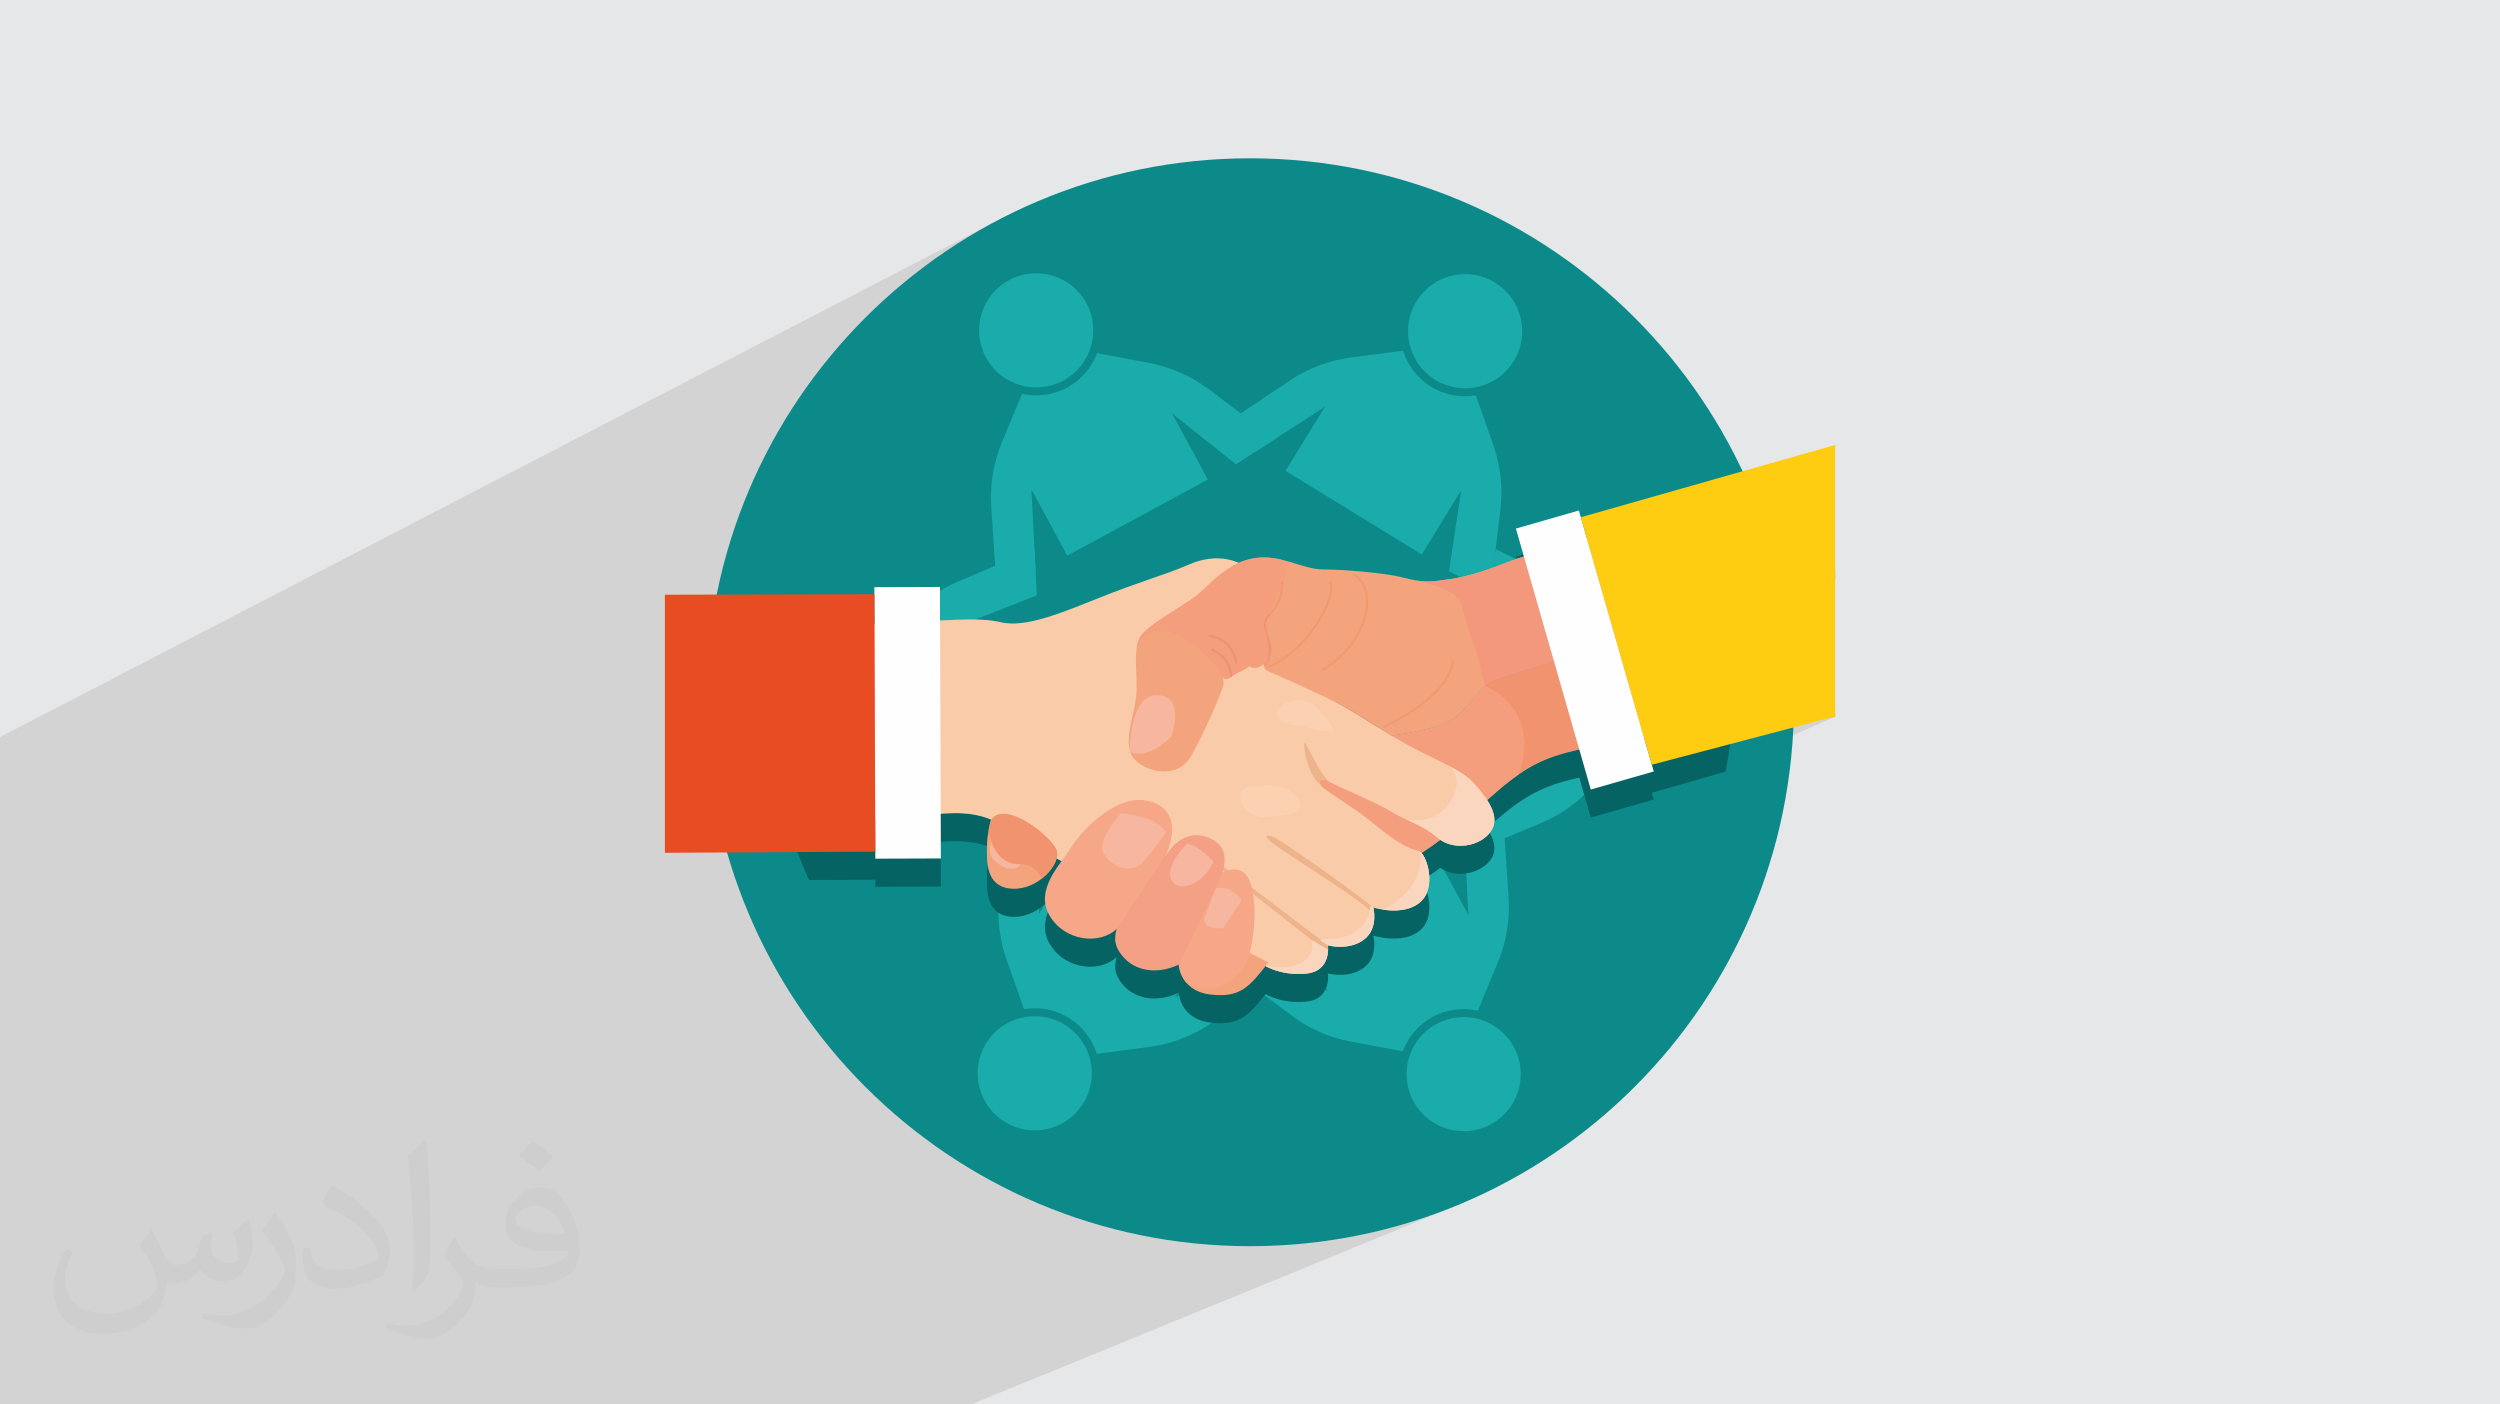 <?xml version="1.0" encoding="UTF-8"?>
<!DOCTYPE svg PUBLIC "-//W3C//DTD SVG 1.1//EN" "http://www.w3.org/Graphics/SVG/1.1/DTD/svg11.dtd">
<!-- Creator: CorelDRAW 2020 (64-Bit) -->
<svg xmlns="http://www.w3.org/2000/svg" xml:space="preserve" width="94.192mm" height="52.917mm" version="1.1" style="shape-rendering:geometricPrecision; text-rendering:geometricPrecision; image-rendering:optimizeQuality; fill-rule:evenodd; clip-rule:evenodd"
viewBox="0 0 9404.92 5283.66"
 xmlns:xlink="http://www.w3.org/1999/xlink"
 xmlns:xodm="http://www.corel.com/coreldraw/odm/2003">
 <defs>
  <style type="text/css">
   <![CDATA[
    .fil0 {fill:#E6E7E8}
    .fil20 {fill:#FEFEFE;fill-rule:nonzero}
    .fil21 {fill:#FECD12;fill-rule:nonzero}
    .fil10 {fill:#FBD6BF;fill-rule:nonzero}
    .fil19 {fill:#FBD1B2;fill-rule:nonzero}
    .fil8 {fill:#FACBA9;fill-rule:nonzero}
    .fil15 {fill:#F6B69F;fill-rule:nonzero}
    .fil12 {fill:#F5A788;fill-rule:nonzero}
    .fil11 {fill:#F4A47D;fill-rule:nonzero}
    .fil13 {fill:#F4A084;fill-rule:nonzero}
    .fil7 {fill:#F49E7D;fill-rule:nonzero}
    .fil14 {fill:#F3987C;fill-rule:nonzero}
    .fil6 {fill:#F2936F;fill-rule:nonzero}
    .fil22 {fill:#E84C22;fill-rule:nonzero}
    .fil16 {fill:#F19A70;fill-rule:nonzero}
    .fil17 {fill:#ED9370;fill-rule:nonzero}
    .fil18 {fill:#EFB894;fill-rule:nonzero}
    .fil9 {fill:#EDB38B;fill-rule:nonzero}
    .fil4 {fill:#19ACAB;fill-rule:nonzero}
    .fil3 {fill:#0C8A8A;fill-rule:nonzero}
    .fil5 {fill:#066363;fill-rule:nonzero}
    .fil2 {fill:#373435;fill-opacity:0.031}
    .fil1 {fill:#2B2A29;fill-opacity:0.102}
   ]]>
  </style>
 </defs>
 <g id="Layer_x0020_1">
  <polygon class="fil0" points="-0,0 9404.92,0 9404.92,5283.66 -0,5283.66 "/>
  <polygon class="fil1" points="3.01,5283.66 -0,5283.66 -0,5280.69 -0,5260.13 -0,5251.9 -0,5251.24 -0,5249.85 -0,5230.4 -0,5224.9 -0,5222.18 -0,5206.28 -0,5203.48 -0,5203.37 -0,5201.07 -0,5199.74 -0,5198.25 -0,5196.07 -0,5193.79 -0,5190.98 -0,5190.93 -0,5185.19 -0,5185.18 -0,5185.13 -0,5184.81 -0,5184.75 -0,5182.86 -0,5182.8 -0,5181.9 -0,5180.23 -0,5180.09 -0,5178.9 -0,5177.02 -0,5175.66 -0,5173.66 -0,5172.17 -0,5171.18 -0,5170 -0,5168.45 -0,5166.02 -0,5164.47 -0,5161.66 -0,5160.28 -0,5151.35 -0,5149.82 -0,5146.66 -0,5144.77 -0,5143.18 -0,5141.82 -0,5139.96 -0,5124.03 -0,5121.03 -0,5120.64 -0,5116.05 -0,5116.02 -0,5115.57 -0,5107.06 -0,5107.05 -0,5106.68 -0,5102.76 -0,5098.58 -0,5098.57 -0,5098.56 -0,5098.11 -0,5096.6 -0,5095.3 -0,5093.42 -0,5089.63 -0,5067.71 -0,5051.93 -0,5050.55 -0,5049.04 -0,5036.91 -0,5036.85 -0,5035.43 -0,5032.23 -0,5031.24 -0,5026.92 -0,5019.04 -0,5013.42 -0,5002.27 -0,4999.08 -0,4998.3 -0,4991.18 -0,4990.63 -0,4985.88 -0,4983.81 -0,4962.99 -0,4959.33 -0,4958.74 -0,4949.91 -0,4949.9 -0,4945.15 -0,4944.49 -0,4928.38 -0,4928.18 -0,4921.27 -0,4907.87 -0,4892.42 -0,4884.53 -0,4883.35 -0,4879.89 -0,4875.83 -0,4869.96 -0,4862.88 -0,4857.52 -0,4839.83 -0,4827.91 -0,4825.71 -0,4825.31 -0,4821.86 -0,4821.84 -0,4817.18 -0,4813.06 -0,4812.37 -0,4805.32 -0,4802.98 -0,4801.23 -0,4796.56 -0,4786.69 -0,4780.41 -0,4762.58 -0,4749.65 -0,4744.11 -0,4743.37 -0,4734.9 -0,4733.5 -0,4731 -0,4724.79 -0,4724.68 -0,4723.43 -0,4722.6 -0,4722.16 -0,4719.67 -0,4715.99 -0,4714.94 -0,4714.15 -0,4713.6 -0,4713.48 -0,4713.28 -0,4710.25 -0,4708.38 -0,4707.96 -0,4707.19 -0,4707.15 -0,4706.23 -0,4705.83 -0,4705.07 -0,4704.55 -0,4704.49 -0,4703.82 -0,4703.6 -0,4703.58 -0,4703.57 -0,4703.56 -0,4703.53 -0,4703.5 -0,4703.48 -0,4703.47 -0,4702.32 -0,4701.11 -0,4700.97 -0,4699.3 -0,4694.17 -0,4690.73 -0,4689.34 -0,4688.83 -0,4688.54 -0,4688.37 -0,4677.8 -0,4676.24 -0,4676.17 -0,4674.15 -0,4666.25 -0,4665.98 -0,4665.84 -0,4663.68 -0,4661.92 -0,4660.43 -0,4659.69 -0,4657.27 -0,4656.46 -0,4652.53 -0,4648.04 -0,4641.63 -0,4635.64 -0,4620.83 -0,4618.93 -0,4616.59 -0,4605.93 -0,4603.58 -0,4602.47 -0,4601.46 -0,4593.15 -0,4584.35 -0,4580.98 -0,4580.7 -0,4580.01 -0,4579.6 -0,4567.98 -0,4567.97 -0,4566.72 -0,4565.33 -0,4557.9 -0,4557.71 -0,4551.74 -0,4551.35 -0,4550.91 -0,4544.88 -0,4541.34 -0,4540.94 -0,4539.84 -0,4535.63 -0,4529.62 -0,4527.74 -0,4501.44 -0,4494.02 -0,4481.33 -0,4472.61 -0,4468.59 -0,4467.56 -0,4466.3 -0,4453.43 -0,4443.36 -0,4434.83 -0,4428.77 -0,4427.43 -0,4394.05 -0,4386.46 -0,4374.66 -0,4344.95 -0,4344.9 -0,4344.65 -0,4334.55 -0,4334.11 -0,4225.66 -0,4225.56 -0,4155.41 -0,4135.94 -0,4118.21 -0,4103.14 -0,4094.94 -0,4056.22 -0,4047.04 -0,4044.22 -0,4039.4 -0,4033.17 -0,4025.37 -0,4006 -0,4000.64 -0,3990.31 -0,3979.46 -0,3956.47 -0,3952.43 -0,3940.86 -0,3940.71 -0,3940.04 -0,3934.15 -0,3929.91 -0,3928.91 -0,3916.56 -0,3904.91 -0,3893.17 -0,3831.67 -0,3819.52 -0,3817.13 -0,3804 -0,3762.94 -0,3748.41 -0,3724.77 -0,3720.21 -0,3704.4 -0,3568.51 -0,3516.45 -0,3484.63 -0,3462.6 -0,3432.16 -0,3406.93 -0,3396.55 -0,3208.96 -0,2996.8 -0,2772.66 3727.07,842.48 3641.37,891.76 3558.34,944.99 3478.11,1002.04 3400.81,1062.79 3326.56,1127.1 3255.49,1194.86 3187.73,1265.93 3123.42,1340.18 3062.67,1417.48 3049.54,1435.95 3795.82,1053.97 3815.66,1044.49 3835.96,1037.2 3856.57,1032.05 3877.36,1029 3898.18,1028.01 3918.87,1029.03 3939.3,1032.04 3959.31,1036.96 3978.76,1043.77 3997.5,1052.42 4015.39,1062.86 4032.28,1075.06 4048.02,1088.97 4062.48,1104.55 4075.5,1121.74 4086.93,1140.52 4096.41,1160.36 4103.71,1180.66 4108.85,1201.28 4111.89,1222.07 4112.88,1242.89 4111.86,1263.58 4108.87,1284.01 4103.94,1304.02 4097.14,1323.47 4088.48,1342.21 4083.69,1350.43 4127.18,1328.63 4321.74,1365.03 4336.98,1368.11 4352.11,1371.62 4367.11,1375.57 4381.98,1379.93 4396.69,1384.72 4411.26,1389.93 4425.68,1395.55 4439.92,1401.57 4453.98,1408.01 4467.85,1414.84 4481.53,1422.08 4494.99,1429.7 4508.25,1437.71 4521.29,1446.12 4534.1,1454.91 4546.66,1464.07 4560.92,1474.8 5422.84,1050.46 5442.03,1042.84 5461.82,1037.1 5482.07,1033.28 5502.63,1031.4 5523.35,1031.5 5544.08,1033.62 5564.67,1037.79 5584.97,1044.05 5604.84,1052.45 5624.14,1062.99 5642.27,1075.43 5658.73,1089.36 5673.49,1104.64 5686.53,1121.12 5697.79,1138.66 5707.25,1157.09 5714.86,1176.27 5720.6,1196.06 5724.43,1216.31 5726.31,1236.87 5726.21,1257.59 5724.09,1278.31 5719.92,1298.9 5713.65,1319.21 5705.26,1339.08 5694.72,1358.37 5682.28,1376.51 5668.35,1392.97 5653.07,1407.74 5636.59,1420.77 5619.05,1432.03 5600.62,1441.49 5499.03,1490.36 5509.26,1490.66 5519.99,1490.51 5530.7,1489.9 5541.35,1488.83 5551.94,1487.29 5617.69,1673.98 5622.64,1688.71 5627.16,1703.57 5631.25,1718.53 5634.91,1733.59 5638.12,1748.73 5640.9,1763.95 5643.24,1779.24 5645.14,1794.58 5646.6,1809.97 5647.61,1825.41 5648.19,1840.86 5648.32,1856.35 5648,1871.84 5647.24,1887.32 5646.03,1902.81 5644.37,1918.28 5644.36,1918.28 5631.8,2021.58 5702.74,1988.44 5939.72,1920.44 5947.01,1945.83 5969.63,2024.68 5972.61,2023.85 6021.59,2010.23 6072.4,1996.22 6124.63,1981.92 6177.94,1967.41 6231.94,1952.79 6286.26,1938.17 6340.54,1923.61 6394.4,1909.21 6447.48,1895.08 6499.39,1881.3 6549.78,1867.96 6598.27,1855.16 6644.49,1842.98 6688.06,1831.53 6728.62,1820.89 6765.81,1811.16 6799.24,1802.42 6828.53,1794.77 6853.33,1788.31 6873.27,1783.13 6887.98,1779.31 6897.07,1776.95 6900.18,1776.14 6903.73,2177.67 6333.11,2434.5 6345.52,2435.55 6366.73,2439.53 6387.12,2445.52 6406.6,2453.4 6425.05,2463.07 6442.39,2474.41 6458.49,2487.32 6473.27,2501.69 6486.61,2517.4 6498.4,2534.34 6508.56,2552.41 6516.96,2571.47 6523.51,2591.43 6528.11,2612.18 6530.64,2633.59 6531.01,2655.58 6529.17,2677.49 6525.19,2698.68 6519.21,2719.07 6511.33,2738.55 6504.27,2752.01 6528.97,2749.79 6558.88,2746.93 6589.13,2743.86 6619.71,2740.54 6650.56,2736.98 6681.65,2733.12 6712.98,2728.97 6744.48,2724.5 6776.14,2719.67 6807.93,2714.47 6839.81,2708.89 6871.76,2702.89 6884.05,2700.41 6903.73,2695.23 6898.59,2697.49 6903.73,2696.45 6496.9,2874.76 6495.22,2884.09 6493.48,2893.47 6491.69,2902.84 5667.71,3263.49 5675.27,3376.8 5676.09,3392.32 5676.45,3407.85 5676.37,3423.36 5675.84,3438.84 5674.87,3454.29 5673.45,3469.7 5671.6,3485.04 5669.31,3500.34 5666.57,3515.56 5663.41,3530.69 5659.81,3545.74 5655.78,3560.69 5651.3,3575.52 5646.41,3590.23 5641.09,3604.83 5635.34,3619.28 5559.53,3802.1 5502.9,3826.24 5506.31,3826.08 5527.01,3827.1 5547.43,3830.1 5567.44,3835.02 5586.89,3841.83 5605.63,3850.48 5623.53,3860.92 5640.41,3873.13 5656.16,3887.04 5670.62,3902.61 5683.63,3919.81 5695.06,3938.59 5704.54,3958.43 5711.83,3978.73 5716.98,3999.35 5720.03,4020.13 5721.03,4040.94 5720,4061.64 5717,4082.06 5712.08,4102.07 5705.27,4121.52 5696.63,4140.26 5686.17,4158.15 5673.98,4175.05 5660.06,4190.79 5644.48,4205.24 5627.29,4218.25 5608.51,4229.69 5588.67,4239.17 4527.59,4680.19 4597.16,4685.49 4702.46,4688.15 4807.76,4685.49 4911.68,4677.59 5014.1,4664.58 5114.87,4646.58 5213.87,4623.73 5310.97,4596.15 5406.06,4563.98 5498.98,4527.35 3653.16,5283.66 3263.02,5283.66 3075.7,5283.66 3072.9,5283.66 2504.92,5283.66 2153.96,5283.66 2083.16,5283.66 2045.58,5283.66 1977.63,5283.66 1975.12,5283.66 1762.01,5283.66 1550.22,5283.66 1458.19,5283.66 1431.62,5283.66 1430.75,5283.66 1430.64,5283.66 1427.43,5283.66 1426.28,5283.66 1421.58,5283.66 1420.9,5283.66 1413.93,5283.66 1411.82,5283.66 1410.08,5283.66 1404.42,5283.66 1403.18,5283.66 1393.58,5283.66 1390.9,5283.66 1381.66,5283.66 1380.12,5283.66 1368.83,5283.66 1366.12,5283.66 1355.7,5283.66 1355.36,5283.66 1354.28,5283.66 1347.91,5283.66 1342.28,5283.66 1340.07,5283.66 1329.07,5283.66 1328.41,5283.66 1328.18,5283.66 1316.43,5283.66 1315.21,5283.66 1308.98,5283.66 1308.83,5283.66 1300.52,5283.66 1299.41,5283.66 1292.83,5283.66 1291.54,5283.66 1291.44,5283.66 1291.42,5283.66 1285.83,5283.66 1284.76,5283.66 1283.44,5283.66 1274.6,5283.66 1274.55,5283.66 1269.58,5283.66 1263.39,5283.66 1257.36,5283.66 1257.13,5283.66 1256.84,5283.66 1255.36,5283.66 1254.44,5283.66 1251.81,5283.66 1250.51,5283.66 1244.89,5283.66 1238.69,5283.66 1236.31,5283.66 1231.26,5283.66 1227.93,5283.66 1222.59,5283.66 1218.98,5283.66 1218.68,5283.66 1212.86,5283.66 1209.35,5283.66 1208.67,5283.66 1208.39,5283.66 1202.08,5283.66 1197.23,5283.66 1193.82,5283.66 1190.4,5283.66 1185.17,5283.66 1179.99,5283.66 1179.88,5283.66 1177.89,5283.66 1174.05,5283.66 1172.9,5283.66 1172.36,5283.66 1170.42,5283.66 1164.61,5283.66 1158.79,5283.66 1158.29,5283.66 1155.01,5283.66 1150.67,5283.66 1147.1,5283.66 1144.65,5283.66 1144.28,5283.66 1136.66,5283.66 1136.15,5283.66 1135.13,5283.66 1134.97,5283.66 1134.96,5283.66 1131.07,5283.66 1129.97,5283.66 1129.91,5283.66 1129.8,5283.66 1128.48,5283.66 1127.72,5283.66 1121.2,5283.66 1114.78,5283.66 1107.75,5283.66 1105.84,5283.66 1102.49,5283.66 1099.27,5283.66 1096.22,5283.66 1090.21,5283.66 1083.98,5283.66 1083.47,5283.66 1074.41,5283.66 1067.47,5283.66 1058.53,5283.66 1052.35,5283.66 1051.35,5283.66 1049.59,5283.66 1042.83,5283.66 1041.15,5283.66 1039.02,5283.66 1038.98,5283.66 1038.93,5283.66 1035.19,5283.66 1027.7,5283.66 1026.97,5283.66 1025.7,5283.66 1019.13,5283.66 1013.87,5283.66 1002.97,5283.66 1001.87,5283.66 1000.84,5283.66 998.44,5283.66 991.57,5283.66 982.15,5283.66 978.9,5283.66 978.88,5283.66 975.21,5283.66 974.92,5283.66 968.33,5283.66 961.93,5283.66 953.69,5283.66 946.03,5283.66 935.76,5283.66 912.32,5283.66 910.98,5283.66 892.61,5283.66 873.41,5283.66 858.97,5283.66 856.13,5283.66 855.28,5283.66 840.84,5283.66 832.54,5283.66 829.01,5283.66 821.88,5283.66 814.58,5283.66 791.35,5283.66 771.21,5283.66 764.95,5283.66 761.42,5283.66 761.33,5283.66 757.82,5283.66 731.79,5283.66 716.71,5283.66 689.96,5283.66 664.13,5283.66 662.33,5283.66 656.19,5283.66 639.14,5283.66 619.94,5283.66 613.86,5283.66 609.92,5283.66 607.07,5283.66 606.9,5283.66 600.99,5283.66 598.28,5283.66 594.54,5283.66 578.49,5283.66 572.53,5283.66 561.46,5283.66 553.52,5283.66 535.07,5283.66 512.69,5283.66 493.62,5283.66 459.85,5283.66 456.25,5283.66 434.1,5283.66 425.21,5283.66 423.2,5283.66 418.5,5283.66 392.11,5283.66 392.1,5283.66 370.24,5283.66 370.22,5283.66 351.69,5283.66 341.19,5283.66 239.76,5283.66 234.51,5283.66 219.59,5283.66 213.58,5283.66 212.42,5283.66 202.08,5283.66 171.64,5283.66 136.97,5283.66 120.61,5283.66 103.07,5283.66 89.25,5283.66 52.65,5283.66 33.71,5283.66 29.96,5283.66 12.37,5283.66 "/>
  <path class="fil2" d="M571.37 4628.22c17.95,27.21 29.6,53.36 40.96,82.43 8.45,16.91 12.93,48.09 52.57,48.09 11.61,0 28.28,-3.42 43.06,-11.61 16.63,-8.73 29.32,-21.94 35.94,-42l15.85 -53.36 38.57 -19.02 2.64 2.64c-5.27,20.09 -6.59,39.36 -6.59,54.43 0,44.63 38.57,61.56 69.22,61.56 17.95,0 34.09,-8.73 34.09,-25.11 0,-21.13 -8.98,-57.06 -20.62,-89.29 17.95,-17.95 35.94,-35.94 56.53,-50.47l3.17 1.6c8.98,38.04 14,75.56 14,100.66 0,24.57 -10.83,51.79 -19.81,69.49 -18.49,34.87 -51.25,62.62 -90.87,62.62 -30.1,0 -63.65,-15.07 -86.66,-43.06l-1.32 0c-21.66,26.96 -55.22,51.25 -108.86,51.25l-16.63 0c-2.64,35.41 -10.29,60.49 -21.94,82.95 -31.95,62.34 -126.81,106.47 -216.1,106.47 -124.17,0 -186.51,-71.59 -186.51,-166.96 0,-58.91 19.27,-113.6 48.88,-152.42l24.29 10.04c-18.49,35.41 -30.91,68.68 -30.91,101.45 0,89.29 72.66,131.83 156.4,131.83 77.68,0 173.83,-49.41 191.28,-106.72 -6.59,-62.62 -30.1,-91.93 -66.04,-148.99 10.83,-19.02 24.83,-38.04 42.28,-58.38l3.17 0 0 0 0 0 -0.02 -0.09zm1432.14 -336.04c26.15,16.39 51.79,35.66 76.87,57.85 -14,19.81 -31.45,37.79 -53.11,53.64 -25.11,-20.34 -50.19,-37.79 -75.84,-56.27 17.42,-19.55 34.62,-38.29 52.04,-55.22l0 0 0 0 0 0 0 0 0 0 0.03 0zm13.47 244.11c-42.28,0 -76.87,27.75 -76.87,48.34 0,44.13 84.53,57.85 185.72,57.31 -12.68,-51.79 -57.06,-105.68 -108.86,-105.68l0.01 0.03zm-94.86 236.19c54.96,0 103.04,-1.6 139.74,-10.83 40.96,-10.29 75.56,-30.91 75.56,-45.17 0,-3.7 0,-8.19 -1.32,-11.89 -22.98,2.11 -49.41,2.11 -72.38,2.11 -74.49,0 -131.55,-16.91 -154.02,-58.66 -5.55,-11.61 -9.51,-24.57 -9.51,-39.36 0,-40.43 17.42,-79.79 48.09,-107 25.61,-22.45 53.89,-36.44 82.67,-36.44 52.04,0 93.51,41.75 122.57,107.54 15.85,35.94 26.68,77.4 26.68,129.72 0,34.87 -9.51,64.19 -31.17,85.85 -40.43,39.11 -114.92,53.89 -229.04,53.89l-51.79 0 0 0 -13.47 0c-28.28,0 -48.62,-5.02 -64.72,-17.42l-2.64 0c0.79,6.59 1.32,12.93 1.32,19.02 0,25.61 -8.45,58.38 -25.61,84.53 -50.72,75.3 -105.68,108.04 -153.24,108.04 -48.09,0 -107,-18.49 -160.11,-42.54l9.51 -18.49c17.17,7.13 40.96,11.89 73.7,11.89 85.85,0 198.66,-82.43 212.66,-163 -3.17,-6.59 -8.98,-15.32 -17.17,-24.57 -25.11,-29.85 -40.96,-54.68 -55.75,-80.83 12.68,-25.11 24.29,-45.17 35.13,-63.4l4.49 -0.53c36.72,74.77 69.99,117.55 144.23,117.55l11.61 0 0 0 53.89 0 0 0 0 0 0 0 0 0 0 0 0.09 0.01zm-371.98 79c6.34,-34.34 6.87,-72.91 6.87,-108.86l0 -53.36c0,-99.6 -12.68,-244.36 -22.98,-338.68 17.95,-19.27 43.06,-42 62.87,-57.31l5.81 1.6c13.47,118.62 16.63,256 16.63,383.06 0,33.3 -1.32,65.79 -4.49,89.55 -1.85,30.1 -19.27,52.83 -56.53,87.7l-8.19 -3.7zm-382.8 -157.19c1.85,46.77 24.83,83.49 105.15,83.49 49.93,0 92.19,-12.93 138.96,-35.13 8.45,-3.7 12.93,-8.73 12.93,-12.93 0,-29.32 -22.45,-68.15 -60.23,-103.55 -36.72,-33.3 -85.34,-62.62 -130.76,-82.18 -15.6,-6.59 -20.62,-13.47 -20.62,-20.09 0,-13.47 17.95,-41.75 32.77,-62.09l5.02 -0.53c52.04,27.21 110.17,67.64 153.24,112.53 39.11,41.47 63.4,83.49 63.4,129.19 0,33.81 -10.29,65.51 -26.96,95.11 -57.06,28.79 -117.83,50.72 -178.06,50.72 -73.17,0 -123.1,-34.34 -123.1,-114.92 0,-8.73 0,-22.19 3.17,-39.64l25.11 0 0 0 0 0 0 0 0 0 0 0 -0.02 0zm-132.37 -132.9l45.45 73.45c16.63,27.21 32.23,56.81 32.23,103.55l0 59.7c0,48.34 -30.91,100.13 -80.83,151.38 -39.11,34.62 -73.7,49.41 -105.68,49.41 -47.55,0 -101.98,-14.79 -164.85,-41.75l7.13 -18.49c19.81,5.27 42.79,9.77 71.06,9.77 90.36,-0.53 182.8,-66.57 225.08,-147.15 5.02,-9.26 6.87,-17.95 6.87,-24.04 0,-9.26 -5.02,-19.55 -8.98,-28.79 -22.98,-43.31 -48.62,-82.95 -76.87,-119.68 14.79,-23.25 29.6,-45.7 45.7,-67.9l3.7 0.53 0 0 0 0 0 0 0 0 0 0 -0.02 0.01z"/>
  <g id="_2024179520224">
   <path class="fil3" d="M6748.78 2641.83c0,1130.16 -916.17,2046.32 -2046.32,2046.32 -1130.15,0 -2046.32,-916.16 -2046.32,-2046.32 0,-1130.15 916.17,-2046.32 2046.32,-2046.32 1130.15,0 2046.32,916.17 2046.32,2046.32z"/>
   <g>
    <path class="fil4" d="M5644.37 1918.28c10.03,-82.42 0.9,-166.01 -26.69,-244.3l-65.74 -186.69c-56.27,9.41 -116.04,-0.57 -168.36,-32.69 -52.31,-32.16 -88.25,-80.94 -105.29,-135.39l-196.24 25.76c-82.3,10.79 -161.01,40.45 -229.97,86.64l-271.98 182.18 141.01 86.64 263.54 -170.8 -148.38 241.51 512.38 314.74 148.37 -241.54 -45.91 304.48 155.54 79.44 37.7 -309.99 0.01 0zm-245.04 -489.31c101.06,62.08 233.31,30.46 295.38,-70.59 62.08,-101.06 30.47,-233.31 -70.58,-295.38 -101.06,-62.09 -233.32,-30.47 -295.39,70.58 -62.09,101.06 -30.49,233.31 70.59,295.39z"/>
    <path class="fil4" d="M4000.37 1431.63c104.29,-56.47 143.03,-186.81 86.56,-291.11 -56.49,-104.28 -186.82,-143.04 -291.11,-86.55 -104.28,56.47 -143.05,186.83 -86.57,291.1 56.49,104.29 186.83,143.04 291.12,86.56zm795.88 220.1l-249.59 -187.66c-66.35,-49.88 -143.32,-83.77 -224.92,-99.04l-194.56 -36.4c-19.97,53.45 -58.5,100.22 -112.5,129.44 -53.98,29.25 -114.21,35.97 -169.86,23.49l-75.84 182.81c-31.79,76.69 -45.46,159.67 -39.93,242.49l21.78 326.66 145.53 -78.81 -16.16 -313.65 135 249.26 528.74 -286.36 -134.99 -249.26 240.75 191.99 146.55 -94.98z"/>
    <path class="fil4" d="M3877.4 3096.12l-279.69 -142.83 283.37 7.72 8.18 -300.54 8.19 -300.54 -283.36 -7.72 286.65 -112.51 -8.99 -174.4 -287.32 122.33c-76.39,32.51 -144.21,82.23 -198.23,145.25l-128.8 150.3c36.29,44.01 57.53,100.76 55.86,162.15 -1.67,61.36 -25.96,116.86 -64.59,158.85l120.42 157.07c50.5,65.88 115.54,119.2 190.03,155.83l293.78 144.45 4.5 -165.43zm-783.01 -672.12c-118.55,-3.24 -217.29,90.25 -220.53,208.81 -3.22,118.57 90.27,217.28 208.83,220.52 118.57,3.25 217.28,-90.25 220.52,-208.83 3.23,-118.54 -90.25,-217.28 -208.82,-220.5z"/>
    <path class="fil4" d="M4005 3854.7c-101.07,-62.09 -233.3,-30.47 -295.38,70.58 -62.07,101.07 -30.48,233.31 70.6,295.39 101.06,62.08 233.32,30.46 295.37,-70.59 62.08,-101.06 30.48,-233.31 -70.59,-295.38zm678.21 -271.45l-263.53 170.8 148.37 -241.54 -512.37 -314.73 -148.38 241.54 45.9 -304.48 0 -0.01 -155.54 -79.43 -37.69 309.99c-10.04,82.42 -0.9,166.01 26.67,244.32l65.77 186.67c56.26,-9.42 116.02,0.56 168.35,32.71 52.32,32.13 88.24,80.92 105.27,135.37l196.26 -25.76c82.3,-10.79 160.99,-40.45 229.95,-86.65l272 -182.17 -141.02 -86.62z"/>
    <path class="fil4" d="M5695.06 3938.59c-56.48,-104.28 -186.8,-143.04 -291.09,-86.55 -104.3,56.46 -143.05,186.8 -86.58,291.1 56.49,104.29 186.82,143.04 291.12,86.55 104.29,-56.47 143.04,-186.8 86.55,-291.1zm-305.41 -112.99c53.97,-29.26 114.2,-35.97 169.88,-23.49l75.81 -182.82c31.8,-76.69 45.47,-159.66 39.93,-242.48l-21.78 -326.66 -145.5 78.8 16.14 313.66 -135.01 -249.26 -528.74 286.35 135.01 249.26 -240.76 -191.99 -146.56 94.99 249.61 187.66c66.36,49.87 143.32,83.77 224.92,99.05l194.54 36.38c19.99,-53.45 58.52,-100.2 112.51,-129.43z"/>
    <path class="fil4" d="M6531.01 2655.58c3.99,-118.54 -88.85,-217.86 -207.4,-221.87 -118.54,-4 -217.87,88.87 -221.87,207.4 -4,118.53 88.86,217.87 207.4,221.87 118.54,3.99 217.88,-88.87 221.87,-207.4zm-459.3 -15.49c2.06,-61.37 26.71,-116.71 65.62,-158.45l-119.4 -157.86c-50.08,-66.19 -114.76,-119.95 -189.02,-157.06l-202.44 -101.18 -19.44 159.92 202.23 104.95 -283.31 -9.55 -20.26 600.95 283.29 9.57 -287.36 110.63 7.84 174.47 288.13 -120.48c76.57,-32.02 144.74,-81.28 199.16,-143.96l129.75 -149.44c-36.01,-44.26 -56.87,-101.16 -54.79,-162.5z"/>
   </g>
   <g>
    <path class="fil5" d="M4590.88 3849.45c-12.06,0 -25.13,-0.89 -39.43,-2.68 -44.67,-5.59 -75.03,-25.45 -93.76,-50.93l-0.16 -0.21c-5.71,-7.8 -10.33,-16.12 -13.94,-24.72l-0.14 -0.34c-3.54,-8.56 -6.1,-17.35 -7.72,-26.2l-0.14 -0.77c-0.47,-2.63 -0.85,-5.26 -1.16,-7.9l-0.12 -1.04c-32.51,15 -63.57,21.68 -91.99,21.68 -49.36,0 -90.72,-20.13 -117.78,-51.7 -38.18,-44.54 -30.77,-77.67 -23.71,-104.52 -25.61,24.25 -61.78,36.6 -99.62,36.6 -57.95,0 -119.84,-28.96 -153.82,-88.43 -42.72,-74.74 6.81,-149.46 46.14,-203.11 -6.41,-3.36 -12.64,-6.66 -18.65,-9.87l-0.67 2.37c-0.39,1.28 -0.84,2.57 -1.3,3.86 -0.29,0.83 -0.56,1.65 -0.88,2.49 -0.55,1.43 -1.17,2.88 -1.81,4.32l-0.9 2.1c-2,4.31 -4.33,8.69 -7,13.06l-1.37 2.15c-0.94,1.48 -1.88,2.96 -2.89,4.42 -0.58,0.84 -1.19,1.67 -1.79,2.52 -0.95,1.34 -1.92,2.68 -2.93,4.01 -0.68,0.89 -1.38,1.78 -2.08,2.67 -1.01,1.27 -2.04,2.55 -3.11,3.8 -0.75,0.9 -1.51,1.79 -2.29,2.69 -1.09,1.26 -2.21,2.51 -3.35,3.74 -0.79,0.86 -1.59,1.74 -2.42,2.59 -1.21,1.27 -2.46,2.53 -3.71,3.76 -0.82,0.81 -1.62,1.62 -2.45,2.42 -1.41,1.35 -2.86,2.66 -4.32,3.97l-2.22 2c-2.19,1.92 -4.42,3.78 -6.71,5.61l-0.18 0.15 0 -0.01c-28.53,22.69 -65.43,39.16 -105.12,39.16 -3.36,0 -6.75,-0.12 -10.15,-0.36 -99.49,-7.11 -92.39,-106.61 -92.39,-156.34 0,-23.75 3.25,-47.44 6.63,-65.78l0.02 -0.08c3.69,-20.03 7.56,-33.64 7.56,-33.64 0.76,-1.29 1.65,-2.36 2.45,-3.54 -37.99,-15.81 -79.51,-24.88 -133.91,-24.88 -12,0 -31.39,0.76 -56.67,2.12l0.61 168.44 -246.55 0.89 -0.09 -26.42 -249.29 0.88c-30.4,-66.59 -56.91,-135.33 -79.25,-205.93 267.6,-22.27 564.29,-45.63 631.24,-45.63 127.92,0 184.76,49.75 291.37,120.82 74.09,49.4 416,215.53 634.32,324.18 63.79,41.67 127.53,71.08 174.75,89.92 3.56,2.11 6.31,3.83 8.19,5.18 45.42,32.44 96.74,64.88 181.05,64.88 8.04,0 16.39,-0.3 25.04,-0.92 99.5,-7.11 85.28,-106.6 85.28,-106.6 0,0 19.55,5.32 46.21,5.32 26.64,0 60.4,-5.32 88.82,-26.64 56.86,-42.65 35.54,-120.82 35.54,-120.82 0,0 35.1,10.97 77.26,10.97 33.72,0 71.98,-7.03 100.4,-32.29 11.46,-10.17 19.5,-22.65 24.81,-36.3 1.66,5.45 3.14,11.18 4.38,17.11l0.5 2.35c0.25,1.29 0.47,2.58 0.7,3.88 0.19,1.14 0.41,2.26 0.59,3.39 0.19,1.17 0.33,2.34 0.5,3.5 0.19,1.3 0.38,2.61 0.54,3.91 0.13,1.12 0.24,2.24 0.35,3.34 0.14,1.39 0.29,2.78 0.4,4.18 0.09,1.1 0.15,2.19 0.22,3.29 0.09,1.43 0.17,2.87 0.23,4.3 0.04,1.08 0.06,2.17 0.08,3.25 0.03,1.46 0.05,2.93 0.05,4.38 -0.01,1.08 -0.04,2.15 -0.06,3.23 -0.04,1.47 -0.09,2.95 -0.16,4.41 -0.05,1.07 -0.12,2.14 -0.2,3.21 -0.11,1.48 -0.23,2.95 -0.38,4.42 -0.11,1.05 -0.22,2.11 -0.36,3.16 -0.17,1.47 -0.37,2.93 -0.6,4.38 -0.16,1.05 -0.33,2.1 -0.52,3.15 -0.25,1.45 -0.53,2.88 -0.85,4.3 -0.21,1.05 -0.44,2.09 -0.69,3.13 -0.33,1.42 -0.71,2.82 -1.09,4.22 -0.28,1.02 -0.57,2.05 -0.88,3.07 -0.42,1.39 -0.89,2.76 -1.36,4.11 -0.35,1.01 -0.69,2.01 -1.06,3 -0.51,1.36 -1.09,2.7 -1.65,4.02 -0.41,0.97 -0.81,1.94 -1.25,2.89 -0.61,1.33 -1.28,2.62 -1.95,3.9 -0.48,0.93 -0.94,1.87 -1.45,2.79 -0.71,1.28 -1.5,2.54 -2.27,3.8 -0.55,0.86 -1.06,1.74 -1.62,2.59 -0.86,1.29 -1.79,2.53 -2.72,3.76l-1.73 2.36c-1.06,1.33 -2.2,2.61 -3.34,3.89l-1.63 1.86c-1.77,1.87 -3.6,3.67 -5.56,5.41 -2.36,2.11 -4.8,4.03 -7.29,5.88l-2.31 1.64c-1.81,1.28 -3.65,2.51 -5.53,3.67 -0.83,0.51 -1.65,1.03 -2.5,1.53 -2.15,1.26 -4.32,2.45 -6.53,3.55l-1.5 0.79c-2.7,1.31 -5.43,2.52 -8.22,3.63l-2.35 0.9c-2.08,0.79 -4.14,1.53 -6.25,2.22 -0.93,0.31 -1.87,0.61 -2.82,0.9 -2.14,0.66 -4.28,1.26 -6.44,1.81l-2.26 0.59c-2.88,0.71 -5.76,1.33 -8.66,1.86l-1.83 0.32c-2.33,0.41 -4.67,0.78 -7,1.1 -0.93,0.12 -1.86,0.24 -2.79,0.36 -2.15,0.25 -4.29,0.47 -6.43,0.67 -0.8,0.07 -1.6,0.15 -2.41,0.21 -2.92,0.23 -5.81,0.4 -8.68,0.51l-0.08 0c-2.87,0.1 -5.69,0.13 -8.5,0.13l-2.24 -0.01c-2.17,-0.02 -4.3,-0.06 -6.43,-0.14l-2.12 -0.07c-2.68,-0.12 -5.32,-0.26 -7.91,-0.45l-0.05 0c-2.77,-0.19 -5.49,-0.44 -8.14,-0.7l-1.07 -0.12c-2.24,-0.24 -4.42,-0.49 -6.58,-0.76l-1.33 -0.17c-2.36,-0.32 -4.64,-0.64 -6.85,-0.98l-0.03 0c-17.8,-2.78 -30.46,-6.33 -33.7,-7.28l-0.02 -0.01 -0.87 -0.26 0.16 0.62 0.12 0.51 0.4 1.79 0.15 0.67c0.2,0.95 0.43,2.11 0.67,3.38l0.21 1.28c0.19,1.1 0.38,2.3 0.57,3.56l0.21 1.49c0.24,1.72 0.46,3.57 0.65,5.56l0.15 1.69c0.08,0.93 0.18,1.81 0.24,2.77l-0.04 -0.04c1.88,26.46 -1.75,69.58 -39.02,97.54 -28.43,21.32 -62.17,26.64 -88.82,26.64 -26.66,0 -46.21,-5.32 -46.21,-5.32 0,0 0.12,0.82 0.25,2.27l0 0.02c0.12,1.16 0.24,2.76 0.32,4.71l0.03 0.5c0.03,0.84 0.06,1.72 0.07,2.65l0.01 0.66c0.02,0.99 0.02,2.04 0.01,3.14l-0.01 0.53c-0.01,1.28 -0.06,2.61 -0.12,4.01l0 0.07c-0.04,0.98 -0.11,2.01 -0.18,3.05l-0.04 0.6c-0.14,1.88 -0.33,3.82 -0.56,5.84l-0.07 0.45c-0.23,1.83 -0.52,3.69 -0.84,5.6l-0.2 1.14c-0.38,2.06 -0.82,4.15 -1.34,6.29l-0.2 0.76c-0.48,1.88 -1.01,3.75 -1.61,5.65l-0.47 1.49c-0.71,2.13 -1.47,4.25 -2.35,6.38l-0.39 0.9c-0.79,1.85 -1.66,3.67 -2.59,5.51l-0.85 1.64c-1.11,2.06 -2.29,4.11 -3.61,6.12l-0.58 0.84c-1.2,1.77 -2.5,3.48 -3.85,5.18l-1.27 1.55c-1.63,1.91 -3.32,3.76 -5.19,5.55l-0.69 0.62c-1.72,1.59 -3.55,3.12 -5.47,4.59l-1.76 1.31c-2.23,1.6 -4.54,3.17 -7.06,4.58l-0.66 0.34c-2.36,1.32 -4.88,2.53 -7.52,3.66l-2.25 0.94c-2.94,1.18 -5.99,2.28 -9.26,3.22l-0.44 0.11c-3.15,0.89 -6.52,1.62 -10,2.26 -0.93,0.17 -1.87,0.34 -2.83,0.49 -3.74,0.6 -7.6,1.1 -11.73,1.4 -7.51,0.54 -14.71,0.75 -21.75,0.82 -0.52,0.01 -1.04,0.01 -1.55,0.01 -1.5,0 -2.99,-0.02 -4.47,-0.04 -5.22,-0.05 -10.31,-0.21 -15.28,-0.5 -1.79,-0.1 -3.61,-0.19 -5.38,-0.32 -13.1,-0.99 -25.36,-2.81 -36.88,-5.29 -1.27,-0.28 -2.51,-0.58 -3.75,-0.87 -4.82,-1.12 -9.53,-2.34 -14.11,-3.68 -0.92,-0.28 -1.86,-0.52 -2.76,-0.81 -11.18,-3.4 -21.65,-7.45 -31.55,-11.94l-1.09 -0.51c-3.73,-1.71 -7.39,-3.48 -10.96,-5.32 -55.54,71.53 -91.2,109.3 -169.91,109.3zm785.89 -554.73c-2.53,-36.7 -15.82,-71.04 -29.22,-86.06 24.82,-16 48.29,-32.53 70.63,-49.32 22.11,15.23 48.97,22.34 75.98,22.34 42.49,-0.01 85.31,-17.61 110.47,-48.98 18.65,34.59 26.08,70.98 2.14,102.9 -24.8,33.07 -68.84,51.7 -112.53,51.7 -27.06,0 -53.98,-7.14 -76.12,-22.43 -13.37,10.06 -27.13,20.03 -41.36,29.83zm244.86 -203.3c2.17,-26.95 -10.12,-55.17 -27.25,-81.62 32.32,-28.82 63.23,-55.67 94.12,-78.84l0 0c0.44,-0.33 0.88,-0.66 1.32,-0.98 0.01,-0.02 0.04,-0.03 0.06,-0.05 0.05,-0.04 0.1,-0.07 0.16,-0.12 7.39,-5.51 14.61,-10.69 21.74,-15.64 0,-0.01 0.01,-0.02 0.01,-0.03 101.76,-70.54 180.48,-85.15 339.16,-118.21 104.01,-21.67 271.42,-27.48 463.6,-44.83 -5.53,51.24 -13.19,101.85 -22.85,151.73l-277.56 79.65 7.3 25.39 -236.98 68 -43.28 -150.82c-91.57,21.05 -154.22,42.67 -229.4,94.8 -3.73,2.59 -7.49,5.25 -11.27,7.97l-0.29 0.21c-3.86,2.78 -7.76,5.63 -11.7,8.6 -22.1,16.57 -44.22,35.07 -66.87,54.8zm-18.3 -522.98l0.01 0c-0.01,0 0,0 -0.01,0zm0.08 -0.05l0 0zm0.08 -0.05l0 0zm-843.18 -76.61c0.33,-0.62 0.66,-1.22 1.01,-1.81l0 0c-0.35,0.59 -0.68,1.19 -1.01,1.81zm-1760.53 -134.63c-36.13,0 -72.34,-0.47 -109.1,-1.49 0.48,-4.39 0.98,-8.79 1.49,-13.19l397.3 -1.42 -0.09 -26.42 246.54 -0.88 0.08 20.61c-62.49,3.46 -139.63,8.69 -238.85,13.91 -104.62,5.5 -200.7,8.88 -297.36,8.88zm2705.41 -254.47l-2.45 -8.53 236.98 -68 1.85 6.43c-102.41,28.8 -187.22,53.66 -236.38,70.09z"/>
    <path class="fil6" d="M5603.23 2568.52c-49.75,35.54 -78.17,92.4 -135.04,135.04 -56.84,42.64 -234.51,63.95 -234.51,63.95 0,0 -135.02,-92.38 -241.61,-142.13 -106.6,-49.74 -184.77,-85.27 -220.32,-99.48 -21.14,-8.47 -17.11,-24.46 -10.39,-36.05 -8.94,10.01 -22.95,21.82 -39.34,21.82 -15.47,0 -20.38,-4.18 -21.68,-8.03 -6.58,12.29 -46.4,25.32 -70.71,43.56 -16.79,12.6 -26.11,5.34 -30.95,-2.7 3.39,10.23 6.77,25.48 2.53,38.23 -7.1,21.32 -63.96,163.45 -120.82,262.94 -35.97,62.94 -108.88,66.13 -163.02,43.79 -231.01,541.42 454.39,730.82 454.39,730.82 0,0 319.81,-270.04 504.58,-369.54 184.77,-99.49 298.48,-234.51 412.18,-319.8 113.71,-85.28 191.88,-99.49 362.44,-135.03 170.56,-35.54 511.68,-28.43 852.79,-99.49l-4.95 -517.38c-85.01,24.17 -1247.63,355.22 -1295.55,389.45z"/>
    <path class="fil7" d="M5589.01 2582.74l-2.37 -0.95c-40.16,35.36 -68.22,84.09 -118.45,121.77 -56.84,42.64 -234.51,63.95 -234.51,63.95 0,0 -135.02,-92.38 -241.61,-142.13 -106.6,-49.74 -184.77,-85.27 -220.32,-99.48 -21.14,-8.47 -17.11,-24.46 -10.39,-36.05 -8.94,10.01 -22.95,21.82 -39.34,21.82 -15.47,0 -20.38,-4.18 -21.68,-8.03 -6.58,12.29 -46.4,25.32 -70.71,43.56 -16.79,12.6 -26.11,5.34 -30.95,-2.7 3.39,10.23 6.77,25.48 2.53,38.23 -7.1,21.32 -63.96,163.45 -120.82,262.94 -35.97,62.94 -108.88,66.13 -163.02,43.79 -231.01,541.42 454.39,730.82 454.39,730.82 0,0 319.81,-270.04 504.58,-369.54 184.77,-99.49 298.48,-234.51 412.18,-319.8 7.93,-5.94 15.67,-11.5 23.27,-16.78 60.43,-153.48 -4.17,-280.62 -122.76,-331.44z"/>
    <path class="fil8" d="M2501.19 2326.9c312.7,35.54 525.89,35.54 795.94,21.33 270.05,-14.22 376.66,-28.44 469.04,-7.11 92.39,21.32 227.42,-35.54 369.55,-92.38 142.12,-56.86 262.94,-92.39 326.9,-120.82 63.96,-28.43 163.45,-56.85 270.06,35.53 106.59,92.4 220.3,213.2 220.3,213.2l-206.1 120.82c0,0 234.52,113.71 348.23,184.77 113.7,71.07 184.77,113.71 255.83,149.24 71.06,35.54 156.34,71.06 198.99,120.81 42.64,49.75 99.5,120.81 56.85,177.67 -42.65,56.85 -142.13,71.06 -199,21.32 -56.84,-49.74 -135.03,-71.06 -177.65,-99.5 -42.64,-28.42 -213.21,-99.49 -234.52,-113.71 -21.31,-14.21 -49.73,0 -14.21,28.44 35.53,28.42 113.71,71.06 198.98,142.13 85.28,71.06 127.93,85.27 156.35,92.38 28.43,7.1 71.05,135.03 7.1,191.88 -63.95,56.84 -177.66,21.32 -177.66,21.32 0,0 21.33,78.17 -35.54,120.82 -56.85,42.64 -135.03,21.32 -135.03,21.32 0,0 14.22,99.49 -85.28,106.6 -99.48,7.11 -156.33,-28.43 -206.09,-63.96 -49.74,-35.54 -710.65,-348.22 -817.25,-419.29 -106.61,-71.06 -163.45,-120.82 -291.37,-120.82 -127.93,0 -1094.42,85.28 -1094.42,85.28l0 -817.26z"/>
    <path class="fil9" d="M5169.69 3437.53c-0.98,-13.97 -3.52,-23.31 -3.52,-23.31 -85.27,-71.06 -341.11,-248.73 -369.54,-262.94 -28.43,-14.21 -63.95,-14.21 21.32,42.64 85.28,56.85 262.95,170.56 305.58,206.1 18.43,15.36 34.2,28.06 46.17,37.52z"/>
    <path class="fil9" d="M4594.09 3254.31c-35.55,-21.32 -42.65,-14.22 42.64,49.75 61.28,45.94 254.63,198.31 358.64,280.44 1.67,-13.68 0.69,-24.42 0.35,-27.33l-3.65 -4.38c-78.17,-56.85 -362.44,-277.16 -397.97,-298.48z"/>
    <path class="fil10" d="M5341.09 3203.04c21.34,86.72 -56,183.3 -140.34,218.72 38.7,5.99 101.43,8.15 143.07,-28.87 60.76,-54 25.33,-172.05 -2.74,-189.85z"/>
    <path class="fil10" d="M5166.17 3414.21l0.89 0.27 -8 -6.12 -3.97 2.7c-2.58,82.21 -90.58,129.65 -179,121.22l-9 6.1 28.52 17.97c0,0 78.17,21.32 135.03,-21.32 56.86,-42.65 35.54,-120.82 35.54,-120.82z"/>
    <path class="fil10" d="M5452.97 2882.18c73.35,57.82 -9.72,233.54 -163.99,199.94 38.57,17.68 82.93,37.76 118.8,69.16 56.86,49.74 156.35,35.54 199,-21.32 42.65,-56.86 -14.22,-127.92 -56.85,-177.67 -22.93,-26.75 -58.21,-49.37 -96.95,-70.1z"/>
    <path class="fil9" d="M4995.61 2938.06l1.57 0.97c-45.29,-51.66 -76.77,-133.02 -86.85,-143.08 -14.22,-14.23 5.75,119.97 59.73,159.48l0.12 0.07c-16.41,-20.81 7.1,-29.67 25.43,-17.43z"/>
    <path class="fil10" d="M4910.33 3662.94c74.07,-5.29 85.11,-61.75 85.93,-90.28l-61.57 -36.03c17.25,79.77 -66.99,119.2 -177.32,96.08 39.03,20.63 86.44,34.97 152.96,30.22z"/>
    <path class="fil11" d="M6900.18 1776.14c0,0 -1083.76,280.71 -1225.89,337.57 -142.13,56.85 -206.1,63.96 -262.94,71.05 -56.85,7.11 -85.28,0 -142.13,-14.2 -56.85,-14.22 -213.2,-28.44 -291.37,-28.44 -78.17,0 -156.34,-56.85 -255.83,-42.64 -99.5,14.22 -163.46,92.38 -213.21,135.03 -49.73,42.64 -191.87,113.71 -220.31,163.45 -28.42,49.74 -7.1,149.23 -14.21,220.31 -7.11,71.06 -42.65,149.23 -21.32,213.2 21.32,63.95 170.55,113.71 227.41,14.21 56.85,-99.49 113.72,-241.62 120.82,-262.94 7.11,-21.32 -7.1,-49.74 -7.1,-49.74 0,0 7.1,35.53 35.53,14.21 28.43,-21.31 78.17,-35.54 71.06,-49.74 0,0 -7.11,14.21 21.33,14.21 28.42,0 49.73,-35.53 49.73,-35.53 0,0 -35.53,35.53 0,49.75 35.55,14.21 113.72,49.73 220.32,99.48 106.6,49.75 241.61,142.13 241.61,142.13 0,0 177.67,-21.32 234.51,-63.95 56.86,-42.64 85.28,-99.5 135.04,-135.04 49.74,-35.53 1300.5,-390.85 1300.5,-390.85l-3.54 -401.53z"/>
    <path class="fil11" d="M4771.75 3620.31c-71.06,92.38 -106.59,135.02 -220.3,120.81 -113.7,-14.22 -135.03,-120.81 -106.6,-177.67 28.43,-56.85 135.03,-270.04 135.03,-270.04 0,0 99.49,-71.07 127.92,42.64 28.43,113.7 -7.11,248.72 -7.11,248.72l71.06 35.55z"/>
    <path class="fil12" d="M4579.88 3293.4c0,0 -106.6,213.19 -135.03,270.04 -18.39,36.78 -15.91,94.38 18.9,134.31 118.38,63.24 215.61,-27.7 236.93,-112.99 0,0 35.54,-135.03 7.11,-248.72 -28.43,-113.71 -127.92,-42.64 -127.92,-42.64z"/>
    <path class="fil13" d="M4434.32 3629.01c-88.97,41.05 -167.14,19.73 -209.77,-30.02 -42.64,-49.74 -28.43,-85.27 -21.32,-113.7 7.1,-28.43 177.67,-270.05 213.2,-305.59 35.54,-35.54 92.38,-56.85 156.35,-14.22 63.95,42.64 21.32,135.04 7.1,163.45 -14.22,28.43 -145.56,300.08 -145.56,300.08z"/>
    <path class="fil12" d="M4203.23 3492.38c-63.96,63.96 -198.99,49.74 -255.83,-49.74 -56.85,-99.49 49.73,-198.99 78.17,-248.73 28.42,-49.74 170.55,-220.3 305.58,-177.66 135.03,42.64 54,201.16 54,201.16l-181.91 274.98z"/>
    <path class="fil11" d="M3727.08 3087.31c49.75,-85.27 234.51,63.96 248.74,113.71 14.21,49.74 -71.07,149.24 -170.56,142.13 -99.49,-7.11 -92.39,-106.6 -92.39,-156.34 0,-49.74 14.21,-99.5 14.21,-99.5z"/>
    <path class="fil6" d="M3975.82 3201.01c-14.23,-49.74 -198.99,-198.98 -248.74,-113.71 0,0 -3.87,13.65 -7.58,33.72 4.56,62.06 44.91,129.73 107.07,129.73 50.65,0 65.65,13.32 93.97,53.6 39.79,-31.64 63.27,-75.37 55.29,-103.34z"/>
    <path class="fil7" d="M4768.2 2479.7c28.43,-42.64 7.1,-63.96 -7.11,-106.6 -14.22,-42.65 49.75,-113.71 78.17,-227.42 4.22,-18.98 -7.69,-38.02 -26.72,-42.01 -28.43,-5.94 -58.37,-8.79 -90.53,-4.18 -99.5,14.22 -163.46,92.38 -213.21,135.03 -49.73,42.64 -191.87,113.71 -220.31,163.45 -5.57,9.75 -9.18,21.46 -11.52,34.45 70.19,-139.44 256.72,-2.45 320.66,111.23 0.62,1.1 1.17,2.08 1.77,3.16 -0.25,-0.8 -0.49,-1.55 -0.74,-2.3 4.84,8.04 14.16,15.3 30.95,2.7 24.31,-18.24 64.13,-31.27 70.71,-43.56 1.3,3.84 6.21,8.03 21.68,8.03 16.4,0 30.4,-11.8 39.34,-21.82l-0.7 1.25c2.47,-3.74 4.97,-7.53 7.55,-11.4z"/>
    <path class="fil14" d="M5539.26 2412.19c33.62,82.16 31.93,127.02 48.52,168.63 4.94,-4.3 10.05,-8.45 15.45,-12.3 49.74,-35.53 1300.5,-390.85 1300.5,-390.85l-3.54 -401.53c0,0 -1083.76,280.72 -1225.89,337.57 -142.13,56.85 -206.1,63.96 -262.94,71.05 -43.89,5.49 -70.88,2.49 -107.04,-5.7l-0.01 0.01c242.07,55.45 171,76.77 234.96,233.12z"/>
    <path class="fil15" d="M4530.13 3456.86c0,42.64 71.06,35.53 71.06,35.53l71.07 -106.6c0,0 -28.44,-35.53 -56.85,-42.64 -28.43,-7.11 -42.64,0 -42.64,0l-42.65 113.71z"/>
    <path class="fil15" d="M4530.13 3208.11c-40.21,-30.14 -63.96,-35.53 -63.96,-35.53 0,0 -92.39,92.38 -56.85,142.12 35.54,49.75 113.71,-7.1 127.92,-28.42 14.22,-21.33 28.43,-42.65 28.43,-42.65 0,0 -7.11,-14.21 -35.53,-35.54z"/>
    <path class="fil15" d="M4316.93 3080.21c-45.23,-15.08 -99.49,-21.33 -99.49,-21.33 0,0 -78.18,85.28 -71.07,135.03 7.1,49.74 100.46,105.05 149.72,52.53 49.26,-52.53 91.9,-116.48 91.9,-116.48 0,0 -28.43,-35.54 -71.06,-49.74z"/>
    <path class="fil15" d="M3826.57 3250.76c-47.17,0 -81.73,-38.98 -97.67,-84.88 -7.19,22.56 -8.94,46.48 5.29,63.56 29.43,35.3 83.16,55.93 104.83,21.68 -3.92,-0.22 -8,-0.36 -12.45,-0.36z"/>
    <path class="fil15" d="M4249.42 2827.92c71.06,35.53 156.35,-56.85 156.35,-56.85 0,0 56.84,-149.24 -49.75,-156.34 -106.6,-7.11 -106.6,213.2 -106.6,213.2z"/>
    <path class="fil16" d="M4771.75 2514.05c-1.72,0 -3.36,-1.03 -4.06,-2.73 -0.93,-2.25 0.13,-4.81 2.39,-5.75 97.34,-40.22 180.89,-146.08 216.07,-225.67 11.77,-26.47 18.11,-50.06 18.08,-66.69 0.01,-7.74 -1.37,-13.86 -3.79,-18.09 -1.21,-2.11 -0.47,-4.79 1.64,-6 0.69,-0.4 1.44,-0.58 2.18,-0.58 1.54,0 3.02,0.79 3.82,2.22 3.48,6.13 4.95,13.73 4.96,22.46 -0.03,18.74 -6.8,43.06 -18.84,70.25 -12.04,27.17 -29.44,57.12 -50.97,86.57 -43.07,58.88 -102.69,115.82 -169.77,143.67 -0.56,0.23 -1.13,0.34 -1.7,0.34z"/>
    <path class="fil17" d="M4756.43 2502.12c-0.43,-0.22 -0.84,-0.41 -1.24,-0.61 0.15,-0.29 0.32,-0.58 0.54,-0.85 0.55,-0.67 1.09,-1.35 1.61,-2.03 -0.37,1.15 -0.68,2.31 -0.91,3.48z"/>
    <path class="fil18" d="M4755.96 2506.5c-1.28,-1.35 -1.58,-3.33 -0.77,-4.98 0.4,0.2 0.81,0.39 1.24,0.61 -0.29,1.46 -0.46,2.91 -0.47,4.37z"/>
    <path class="fil16" d="M4759.14 2507.85c-0.98,0 -1.97,-0.33 -2.78,-0.99 -0.15,-0.12 -0.28,-0.25 -0.41,-0.37 0.01,-1.47 0.18,-2.92 0.47,-4.37 0.23,-1.18 0.54,-2.34 0.91,-3.48 4.5,-5.89 8.07,-12.06 10.71,-18.72 0.04,-0.07 0.1,-0.15 0.15,-0.22 28.43,-42.64 7.1,-63.96 -7.11,-106.6 -5.64,-16.89 1.01,-38.27 12.86,-64.98 4.07,-4.97 8.46,-10.09 12.83,-15.78 13.95,-18.17 28.17,-41.93 32.56,-84.68 2.39,-6.12 4.72,-12.4 6.97,-18.85 1.77,0.64 3,2.36 2.91,4.33 -1.73,40.47 -11.64,67.28 -23.4,87 -11.76,19.68 -25.16,32.32 -33.41,44.48 -5.52,8.14 -8.84,15.75 -8.86,25.63 0.01,5.39 1.02,11.54 3.44,18.83 10.27,30.83 15.68,56.06 15.69,77.69 0.04,23.54 -6.59,42.92 -20.12,59.45 -0.87,1.07 -2.14,1.63 -3.41,1.63z"/>
    <path class="fil17" d="M4768.05 2479.92c3.89,-9.8 5.8,-20.64 5.82,-33.14 0.01,-20.14 -5.11,-44.57 -15.24,-74.92 -2.66,-7.99 -3.89,-15.09 -3.89,-21.61 -0.03,-12.01 4.31,-21.74 10.38,-30.59 2.67,-3.89 5.65,-7.68 8.83,-11.54 -11.85,26.71 -18.5,48.09 -12.86,64.98 14.21,42.64 35.54,63.96 7.11,106.6 -0.05,0.07 -0.11,0.15 -0.15,0.22zm51.29 -272.26c0.48,-4.73 0.85,-9.69 1.08,-14.9 0.11,-2.37 2.06,-4.21 4.39,-4.21 0.07,0 0.14,0 0.2,0 0.46,0.02 0.9,0.11 1.3,0.26 -2.25,6.45 -4.58,12.73 -6.97,18.85z"/>
    <path class="fil16" d="M5207.87 2737.59c-1.7,0 -3.31,-0.99 -4.03,-2.64 -0.98,-2.23 0.03,-4.82 2.26,-5.8 0.01,-0.01 2.09,-0.92 5.94,-2.72 3.86,-1.81 9.48,-4.49 16.45,-8.01 13.93,-7.01 33.3,-17.3 54.99,-30.38 43.35,-26.15 95.92,-63.54 132.66,-107.94 24.51,-29.59 41.89,-62.18 45.3,-96.46 0.23,-2.27 2.15,-3.95 4.38,-3.95 0.14,0 0.29,0 0.44,0.02 2.42,0.24 4.18,2.4 3.94,4.82 -3.69,36.71 -22.11,70.76 -47.29,101.2 -25.2,30.43 -57.28,57.33 -88.84,79.75 -63.13,44.8 -124.27,71.66 -124.43,71.73 -0.58,0.25 -1.18,0.38 -1.77,0.38z"/>
    <path class="fil18" d="M4631.46 2548.85c-1.05,0 -2,-0.37 -2.76,-0.98 0.31,-0.22 0.61,-0.44 0.92,-0.67l0 0c0.04,-0.03 0.08,-0.06 0.12,-0.09 0.01,0 0.03,-0.02 0.04,-0.02 0.03,-0.04 0.07,-0.06 0.1,-0.09 0.02,-0.01 0.04,-0.02 0.06,-0.03 0.02,-0.02 0.06,-0.05 0.08,-0.07 0.03,-0.01 0.05,-0.03 0.07,-0.05 0.02,-0.02 0.04,-0.02 0.06,-0.04 1.81,-1.34 3.7,-2.66 5.66,-3.93 0.04,0.96 0.04,1.5 0.05,1.56 0,2.44 -1.97,4.41 -4.4,4.41z"/>
    <path class="fil16" d="M4628.7 2547.87l0 0c0.31,-0.22 0.61,-0.44 0.92,-0.67 -0.31,0.23 -0.61,0.45 -0.92,0.67zm1.04 -0.76c0.01,0 0.03,-0.02 0.04,-0.02 -0.01,0 -0.03,0.02 -0.04,0.02zm0.14 -0.11c0.02,-0.01 0.04,-0.02 0.06,-0.03 -0.02,0.01 -0.04,0.02 -0.06,0.03zm0.14 -0.1c0.03,-0.01 0.05,-0.03 0.07,-0.05 -0.02,0.02 -0.04,0.04 -0.07,0.05zm0.13 -0.09c1.81,-1.34 3.7,-2.66 5.66,-3.93l0 0c-1.96,1.28 -3.85,2.6 -5.66,3.93z"/>
    <path class="fil17" d="M4628.7 2547.87c-1,-0.81 -1.65,-2.04 -1.65,-3.43l-0.02 -0.66c-0.01,-0.47 -0.05,-1.2 -0.11,-2.15 -0.13,-1.88 -0.4,-4.63 -0.93,-8.06 -1.06,-6.82 -3.22,-16.25 -7.48,-26.5 -8.6,-20.52 -25.43,-44.22 -59.71,-57.95 -2.26,-0.91 -3.35,-3.47 -2.45,-5.72 0.69,-1.73 2.34,-2.78 4.08,-2.78 0.55,0 1.1,0.1 1.64,0.32 36.73,14.66 55.41,40.67 64.56,62.75 7.69,18.47 8.96,34.29 9.17,39.19 -1.96,1.28 -3.85,2.6 -5.66,3.93 -0.02,0.02 -0.04,0.02 -0.06,0.04 -0.02,0.02 -0.04,0.04 -0.07,0.05 -0.02,0.02 -0.06,0.05 -0.08,0.07 -0.02,0.01 -0.04,0.02 -0.06,0.03 -0.03,0.03 -0.07,0.05 -0.1,0.09 -0.01,0 -0.03,0.02 -0.04,0.02 -0.04,0.03 -0.08,0.06 -0.12,0.09l0 0c-0.31,0.23 -0.61,0.45 -0.92,0.67z"/>
    <path class="fil17" d="M4649.2 2495.58c-2.27,0 -4.19,-1.73 -4.38,-4.03l-0.08 -0.81c-0.07,-0.57 -0.19,-1.43 -0.36,-2.55 -0.36,-2.24 -0.97,-5.5 -1.99,-9.46 -2.03,-7.91 -5.68,-18.63 -12.08,-29.73 -12.89,-22.21 -36.38,-45.92 -81.19,-52.88 -2.41,-0.37 -4.05,-2.62 -3.68,-5.02 0.34,-2.17 2.22,-3.72 4.34,-3.72 0.23,0 0.45,0.01 0.68,0.05 47.51,7.24 73.74,33.23 87.47,57.17 13.8,23.96 15.63,45.83 15.67,46.22 0.2,2.43 -1.6,4.54 -4.02,4.75 -0.12,0.01 -0.25,0.01 -0.37,0.01z"/>
    <path class="fil16" d="M4975.86 2523.99c-1.52,0 -2.99,-0.78 -3.8,-2.19 -1.23,-2.1 -0.52,-4.79 1.58,-6.02 109.39,-63.72 165.35,-172.15 165.26,-253.25 0,-21.88 -4.04,-41.7 -12.02,-58.12 -8,-16.42 -19.84,-29.46 -35.76,-38.09 -2.15,-1.16 -2.94,-3.83 -1.78,-5.96 0.8,-1.48 2.32,-2.31 3.87,-2.31 0.71,0 1.43,0.17 2.1,0.53 17.61,9.53 30.81,24.11 39.48,41.99 8.68,17.87 12.91,39.02 12.91,61.97 -0.09,84.93 -57.67,195.45 -169.62,260.86 -0.7,0.41 -1.47,0.6 -2.22,0.6z"/>
    <path class="fil19" d="M4755.54 3073.68c-91.7,0 -118.67,-104.97 -56.62,-113.84 25.96,-3.7 48.08,-5.61 67.26,-5.61 54.24,0 85.09,15.16 113.9,47.31 43.61,48.71 -19.75,66.19 -117.25,71.92 -2.47,0.14 -4.9,0.22 -7.28,0.22z"/>
    <path class="fil19" d="M4983.08 2749.36c-12.12,-0.01 -30.12,-1.76 -49.83,-9.65 -35.5,-14.2 -127.82,0 -129.51,-60.31 -0.53,-19 38.37,-44.78 81.43,-44.78 23.19,0 47.61,7.49 67.7,27.58 53.19,53.19 76.79,86.65 52.47,86.65 -1.91,0 -4.09,-0.21 -6.59,-0.62 0,0 -5.93,1.13 -15.66,1.13z"/>
    <polygon class="fil20" points="6221.43,2902.21 5984.45,2970.2 5702.74,1988.44 5939.72,1920.44 "/>
    <polygon class="fil21" points="6903.73,2695.23 6214.13,2876.81 5947.01,1945.83 6903.73,1673.85 "/>
    <polygon class="fil20" points="3289.36,2208.93 3535.9,2208.05 3539.55,3229.43 3293,3230.32 "/>
    <polygon class="fil22" points="2501.19,2237.36 3289.45,2235.35 3292.91,3203.9 2501.19,3208.14 "/>
   </g>
  </g>
 </g>
</svg>
